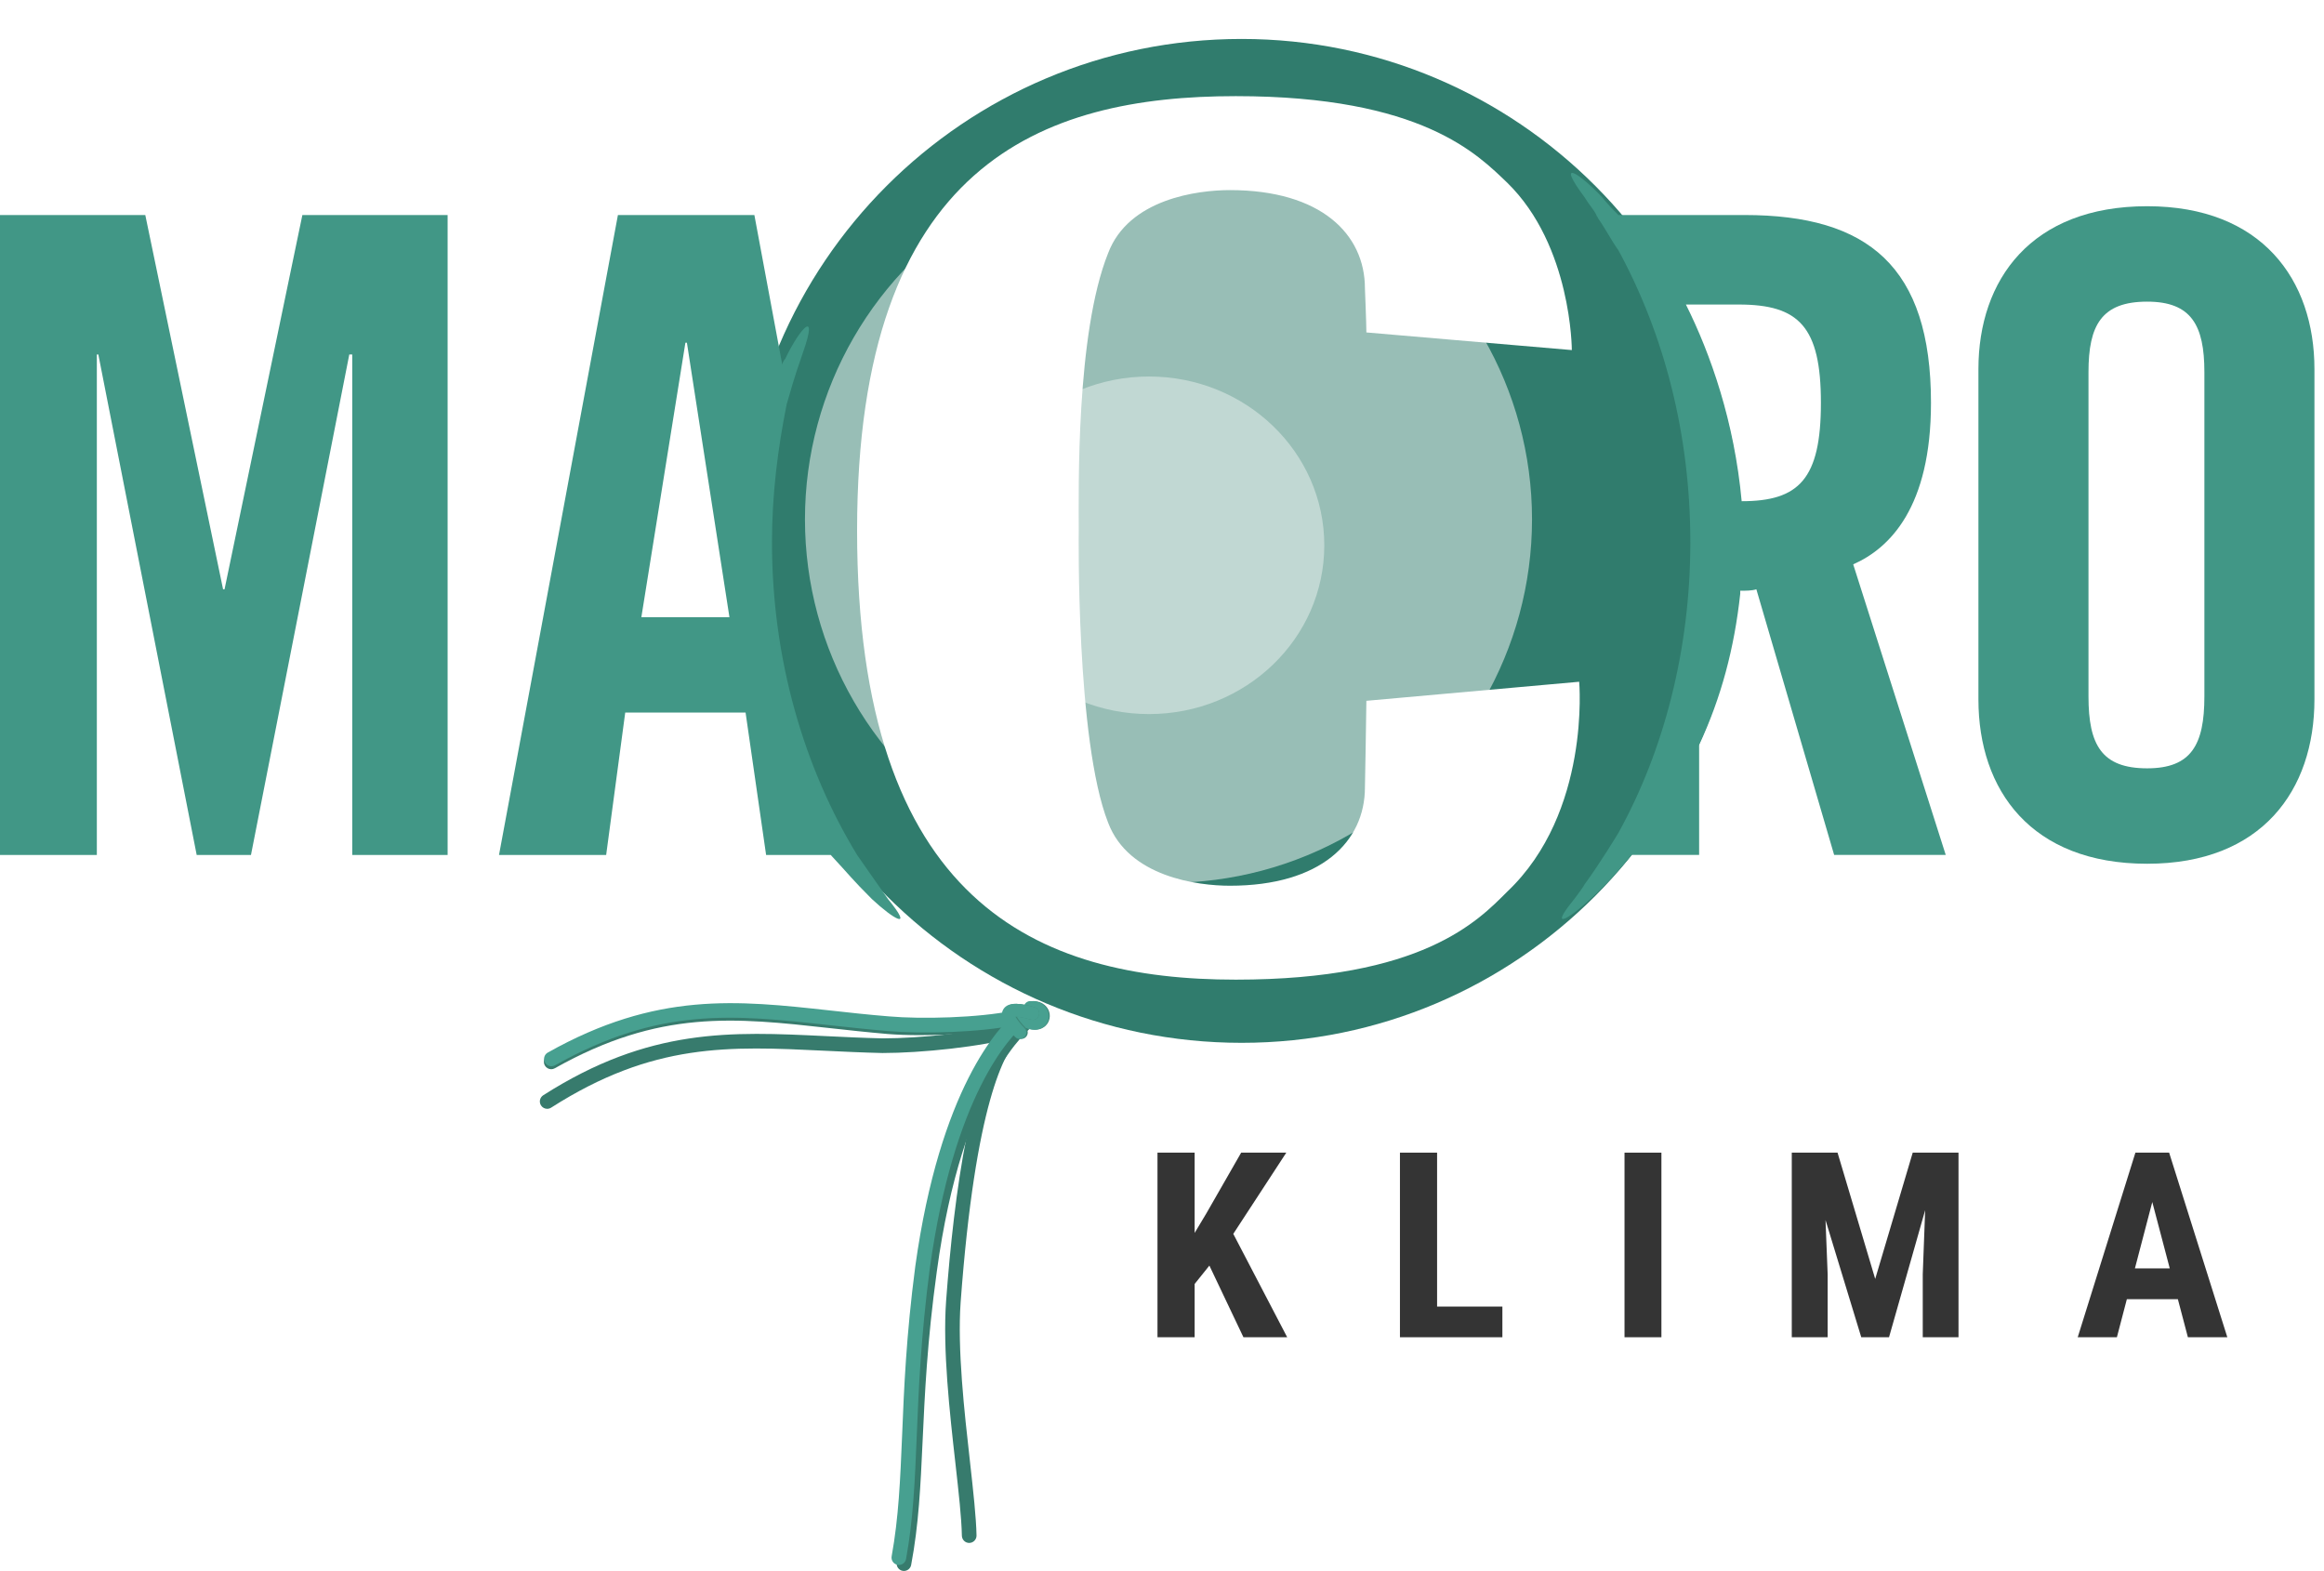 <svg width="179" height="121" viewBox="0 0 179 121" fill="none" xmlns="http://www.w3.org/2000/svg">
<path fill-rule="evenodd" clip-rule="evenodd" d="M56.973 41.66C56.973 20.295 74.267 3 95.635 3C116.884 3 134.176 20.295 134.176 41.66C134.176 63.024 116.884 80.322 95.635 80.322C74.267 80.322 56.973 63.024 56.973 41.66Z" fill="#307C6D"/>
<path fill-rule="evenodd" clip-rule="evenodd" d="M83.088 40.866C83.088 37.815 82.859 25.718 85.349 19.502C86.929 15.319 92.243 14.642 94.729 14.642C101.741 14.642 105.13 18.034 105.13 22.213C105.13 22.213 105.242 24.927 105.242 25.605L121.066 26.964C121.066 26.964 121.066 18.936 116.094 14.076C113.838 11.927 109.54 7.405 95.182 7.405C80.261 7.405 66.015 12.605 66.015 40.866C66.015 69.578 79.923 75.456 95.182 75.456C109.54 75.456 113.838 70.936 116.094 68.675C122.534 62.572 121.632 52.511 121.632 52.511L105.242 53.979C105.242 54.772 105.13 60.648 105.13 60.648C105.13 64.83 101.741 68.222 94.729 68.222C92.243 68.222 86.929 67.544 85.349 63.362C82.859 57.031 83.088 40.866 83.088 40.866Z" fill="white"/>
<path fill-rule="evenodd" clip-rule="evenodd" d="M49.399 47.538L52.791 26.398H52.907L56.183 47.538H49.399ZM68.393 69.243C67.034 67.319 66.809 66.982 66.016 65.851C61.946 59.179 59.46 50.815 59.46 41.772C59.46 38.043 59.913 34.538 60.59 31.146C60.931 30.015 61.043 29.45 61.834 27.189C63.077 23.684 61.609 25.268 60.478 27.641C60.366 27.754 60.253 27.982 60.253 28.094L58.104 16.565H47.593L38.435 65.851H46.688L48.156 54.885H57.426L59.007 65.851H63.983C65.454 67.432 65.566 67.659 67.15 69.243C68.843 70.824 70.426 71.729 68.393 69.243Z" fill="#419786"/>
<path fill-rule="evenodd" clip-rule="evenodd" d="M34.477 16.565V65.851H27.131V27.304H26.903L19.331 65.851H15.149L7.574 27.304H7.459V65.851H0V16.565H11.191L17.182 45.389H17.295L23.289 16.565H34.477Z" fill="#419786"/>
<path fill-rule="evenodd" clip-rule="evenodd" d="M134.148 38.605C133.586 32.501 131.774 27.301 129.853 23.456H133.923C138.555 23.456 140.251 25.155 140.251 31.03C140.251 36.908 138.555 38.605 134.148 38.605ZM148.729 31.03C148.729 20.52 143.871 16.562 134.376 16.562H124.653C124.315 16.222 123.859 15.772 123.409 15.204C121.601 13.283 119.789 12.155 122.054 15.204C122.391 15.772 122.732 16.109 122.959 16.562C122.959 16.674 123.069 16.674 123.069 16.79C123.637 17.58 124.087 18.483 124.653 19.276C128.157 25.717 130.194 33.407 130.194 41.769C130.194 50.021 128.157 57.823 124.653 64.152C124.653 64.152 123.297 66.413 122.054 68.109C121.938 68.334 121.601 68.787 121.261 69.24C119.224 71.726 120.808 70.82 122.504 69.24C123.637 68.222 124.653 67.094 125.671 65.848H130.871V57.37C132.567 53.753 133.586 49.908 134.038 45.726V45.501C134.485 45.501 134.941 45.501 135.279 45.389L141.27 65.848H149.865L142.738 43.468C145.567 42.222 148.729 39.057 148.729 31.03Z" fill="#419786"/>
<path fill-rule="evenodd" clip-rule="evenodd" d="M169.787 53.641C169.787 57.374 168.772 59.179 165.38 59.179C161.875 59.179 160.86 57.374 160.86 53.641V28.66C160.86 25.04 161.875 23.234 165.38 23.234C168.772 23.234 169.787 25.04 169.787 28.66V53.641ZM165.38 15.884C156.453 15.884 152.383 21.538 152.383 28.432V53.869C152.383 60.875 156.453 66.529 165.38 66.529C174.2 66.529 178.264 60.875 178.264 53.869V28.432C178.264 21.538 174.2 15.884 165.38 15.884Z" fill="#419786"/>
<path d="M74.651 118.842C74.341 118.842 74.095 118.596 74.086 118.289C74.062 116.942 73.843 114.971 73.586 112.688C73.145 108.787 72.603 103.927 72.87 100.218C73.476 92.016 74.829 81.677 77.842 78.993C78.076 78.786 78.428 78.806 78.641 79.04C78.849 79.271 78.822 79.629 78.591 79.836C77.357 80.934 75.116 85.055 73.991 100.301C73.734 103.906 74.272 108.704 74.708 112.564C74.965 114.876 75.187 116.871 75.214 118.268C75.22 118.579 74.971 118.836 74.657 118.842H74.651Z" fill="#377B6D"/>
<path d="M42.145 85.404C41.961 85.404 41.778 85.313 41.671 85.144C41.499 84.88 41.579 84.534 41.84 84.362C50.009 79.144 56.293 79.452 63.571 79.804C64.986 79.872 66.448 79.943 67.982 79.979C70.835 79.979 75.396 79.526 78.069 78.759C78.365 78.674 78.682 78.845 78.765 79.147C78.85 79.443 78.679 79.757 78.377 79.846C75.612 80.636 70.915 81.107 67.97 81.107C66.407 81.071 64.939 81 63.521 80.932C56.142 80.574 50.314 80.29 42.449 85.316C42.355 85.375 42.248 85.404 42.145 85.404Z" fill="#377B6D"/>
<path d="M69.624 121C69.589 121 69.556 120.997 69.521 120.991C69.213 120.935 69.012 120.636 69.071 120.331C69.642 117.315 69.775 114.373 69.932 110.966C70.098 107.328 70.29 103.205 71.039 97.789C73.04 83.033 78.081 78.688 79.07 77.966C79.324 77.782 79.676 77.836 79.86 78.09C80.046 78.342 79.99 78.697 79.738 78.878C79.17 79.292 74.138 83.338 72.155 97.939C71.412 103.309 71.226 107.405 71.06 111.019C70.903 114.468 70.764 117.445 70.178 120.541C70.127 120.811 69.891 121 69.624 121Z" fill="#377B6D"/>
<path d="M42.456 82.356C42.26 82.356 42.068 82.249 41.964 82.065C41.813 81.796 41.908 81.45 42.18 81.299C50.578 76.578 56.808 77.267 64.025 78.067C65.445 78.223 66.913 78.386 68.45 78.513C71.315 78.744 75.918 78.49 78.501 77.957C78.537 77.951 78.576 77.948 78.614 77.948H78.842C79.15 77.948 79.404 78.2 79.404 78.513C79.404 78.824 79.15 79.076 78.842 79.076H78.67C75.947 79.626 71.341 79.881 68.358 79.641C66.804 79.508 65.33 79.345 63.9 79.188C56.586 78.377 50.812 77.738 42.734 82.281C42.645 82.332 42.55 82.356 42.456 82.356Z" fill="#377B6D"/>
<path d="M69.233 120.538C69.201 120.538 69.168 120.535 69.132 120.529C68.822 120.473 68.623 120.177 68.677 119.872C69.218 116.889 69.34 113.964 69.482 110.578C69.627 106.973 69.796 102.888 70.497 97.54C72.403 83.829 76.923 79.093 78.261 77.966C78.501 77.764 78.856 77.797 79.057 78.034C79.258 78.273 79.226 78.629 78.989 78.83C77.725 79.89 73.469 84.383 71.616 97.694C70.923 102.986 70.757 107.041 70.609 110.622C70.467 114.053 70.346 117.013 69.787 120.073C69.739 120.349 69.502 120.538 69.233 120.538Z" fill="#47A090"/>
<path d="M42.469 82.127C42.273 82.127 42.081 82.021 41.977 81.84C41.823 81.568 41.921 81.225 42.193 81.071C50.57 76.361 56.771 77.042 63.952 77.832C65.396 77.992 66.888 78.158 68.463 78.285C70.976 78.507 75.353 78.401 78.053 77.844C78.361 77.782 78.659 77.98 78.722 78.285C78.787 78.59 78.586 78.886 78.284 78.948C75.445 79.534 71.014 79.644 68.368 79.413C66.781 79.28 65.278 79.114 63.827 78.957C56.555 78.152 50.807 77.522 42.747 82.053C42.658 82.104 42.563 82.127 42.469 82.127Z" fill="#47A090"/>
<path d="M79.733 79.312C79.487 79.312 79.188 79.247 78.833 79.064C78.591 78.939 78.496 78.641 78.62 78.395C78.747 78.152 79.046 78.057 79.289 78.185C79.644 78.368 79.816 78.324 79.851 78.291C79.869 78.273 79.872 78.235 79.857 78.203C79.822 78.126 79.686 78.084 79.505 78.099C79.236 78.126 78.996 77.918 78.972 77.646C78.949 77.374 79.153 77.134 79.425 77.113C80.156 77.051 80.594 77.427 80.763 77.803C80.947 78.217 80.855 78.706 80.532 79.01C80.411 79.126 80.15 79.312 79.733 79.312Z" fill="#3D8878"/>
<path d="M79.658 79.315C79.409 79.315 79.101 79.25 78.734 79.07C78.486 78.954 78.379 78.655 78.498 78.409C78.616 78.161 78.915 78.057 79.163 78.176C79.572 78.371 79.758 78.318 79.785 78.291C79.791 78.285 79.794 78.261 79.779 78.229C79.744 78.155 79.625 78.084 79.394 78.102C79.119 78.125 78.876 77.921 78.856 77.649C78.835 77.374 79.039 77.134 79.311 77.11C80.057 77.048 80.51 77.436 80.685 77.815C80.871 78.223 80.789 78.7 80.481 79.001C80.362 79.12 80.096 79.315 79.658 79.315Z" fill="#47A090"/>
<path d="M78.664 80.023C78.54 80.023 78.416 79.976 78.318 79.884C77.794 79.369 76.971 78.413 77.365 77.741C77.738 77.105 78.747 77.306 79.691 77.584C79.955 77.661 80.103 77.937 80.026 78.2C79.949 78.46 79.671 78.611 79.41 78.534C78.827 78.36 78.493 78.315 78.315 78.309C78.442 78.537 78.727 78.896 79.008 79.174C79.206 79.366 79.212 79.677 79.016 79.875C78.922 79.973 78.792 80.023 78.664 80.023Z" fill="#3D8878"/>
<path d="M78.549 80.026C78.422 80.026 78.298 79.979 78.203 79.884C77.685 79.381 76.877 78.434 77.271 77.753C77.649 77.099 78.703 77.3 79.686 77.578C79.949 77.655 80.1 77.93 80.026 78.194C79.952 78.46 79.677 78.611 79.411 78.537C78.748 78.348 78.389 78.315 78.215 78.309C78.33 78.534 78.611 78.892 78.895 79.171C79.094 79.363 79.097 79.68 78.904 79.875C78.807 79.973 78.677 80.026 78.549 80.026Z" fill="#47A090"/>
<g style="mix-blend-mode:overlay" opacity="0.5" filter="url(#filter0_f_149_265)">
<circle cx="90" cy="40" r="28" fill="white"/>
</g>
<g opacity="0.4" filter="url(#filter1_f_149_265)">
<ellipse cx="88.5" cy="42" rx="13.5" ry="13" fill="white"/>
</g>
<path d="M92.014 88.781V103H89.152V88.781H92.014ZM99.074 88.781L94.465 95.842L91.643 99.357L91.096 96.496L92.922 93.449L95.598 88.781H99.074ZM95.773 103L92.668 96.467L94.768 94.611L99.143 103H95.773Z" fill="#343434"/>
<path d="M115.717 100.637V103H109.809V100.637H115.717ZM110.688 88.781V103H107.827V88.781H110.688Z" fill="#343434"/>
<path d="M127.966 88.781V103H125.124V88.781H127.966Z" fill="#343434"/>
<path d="M139.023 88.781H141.532L144.433 98.508L147.323 88.781H149.54L145.497 103H143.359L139.023 88.781ZM138.007 88.781H140.4L140.771 98.156V103H138.007V88.781ZM148.446 88.781H150.849V103H148.095V98.156L148.446 88.781Z" fill="#343434"/>
<path d="M166.105 91.32L163.048 103H160.031L164.474 88.781H166.359L166.105 91.32ZM168.517 103L165.441 91.32L165.158 88.781H167.072L171.554 103H168.517ZM168.625 97.697V100.07H162.209V97.697H168.625Z" fill="#343434"/>
<defs>
<filter id="filter0_f_149_265" x="50" y="0" width="80" height="80" filterUnits="userSpaceOnUse" color-interpolation-filters="sRGB">
<feFlood flood-opacity="0" result="BackgroundImageFix"/>
<feBlend mode="normal" in="SourceGraphic" in2="BackgroundImageFix" result="shape"/>
<feGaussianBlur stdDeviation="6" result="effect1_foregroundBlur_149_265"/>
</filter>
<filter id="filter1_f_149_265" x="63" y="17" width="51" height="50" filterUnits="userSpaceOnUse" color-interpolation-filters="sRGB">
<feFlood flood-opacity="0" result="BackgroundImageFix"/>
<feBlend mode="normal" in="SourceGraphic" in2="BackgroundImageFix" result="shape"/>
<feGaussianBlur stdDeviation="6" result="effect1_foregroundBlur_149_265"/>
</filter>
</defs>
</svg>
